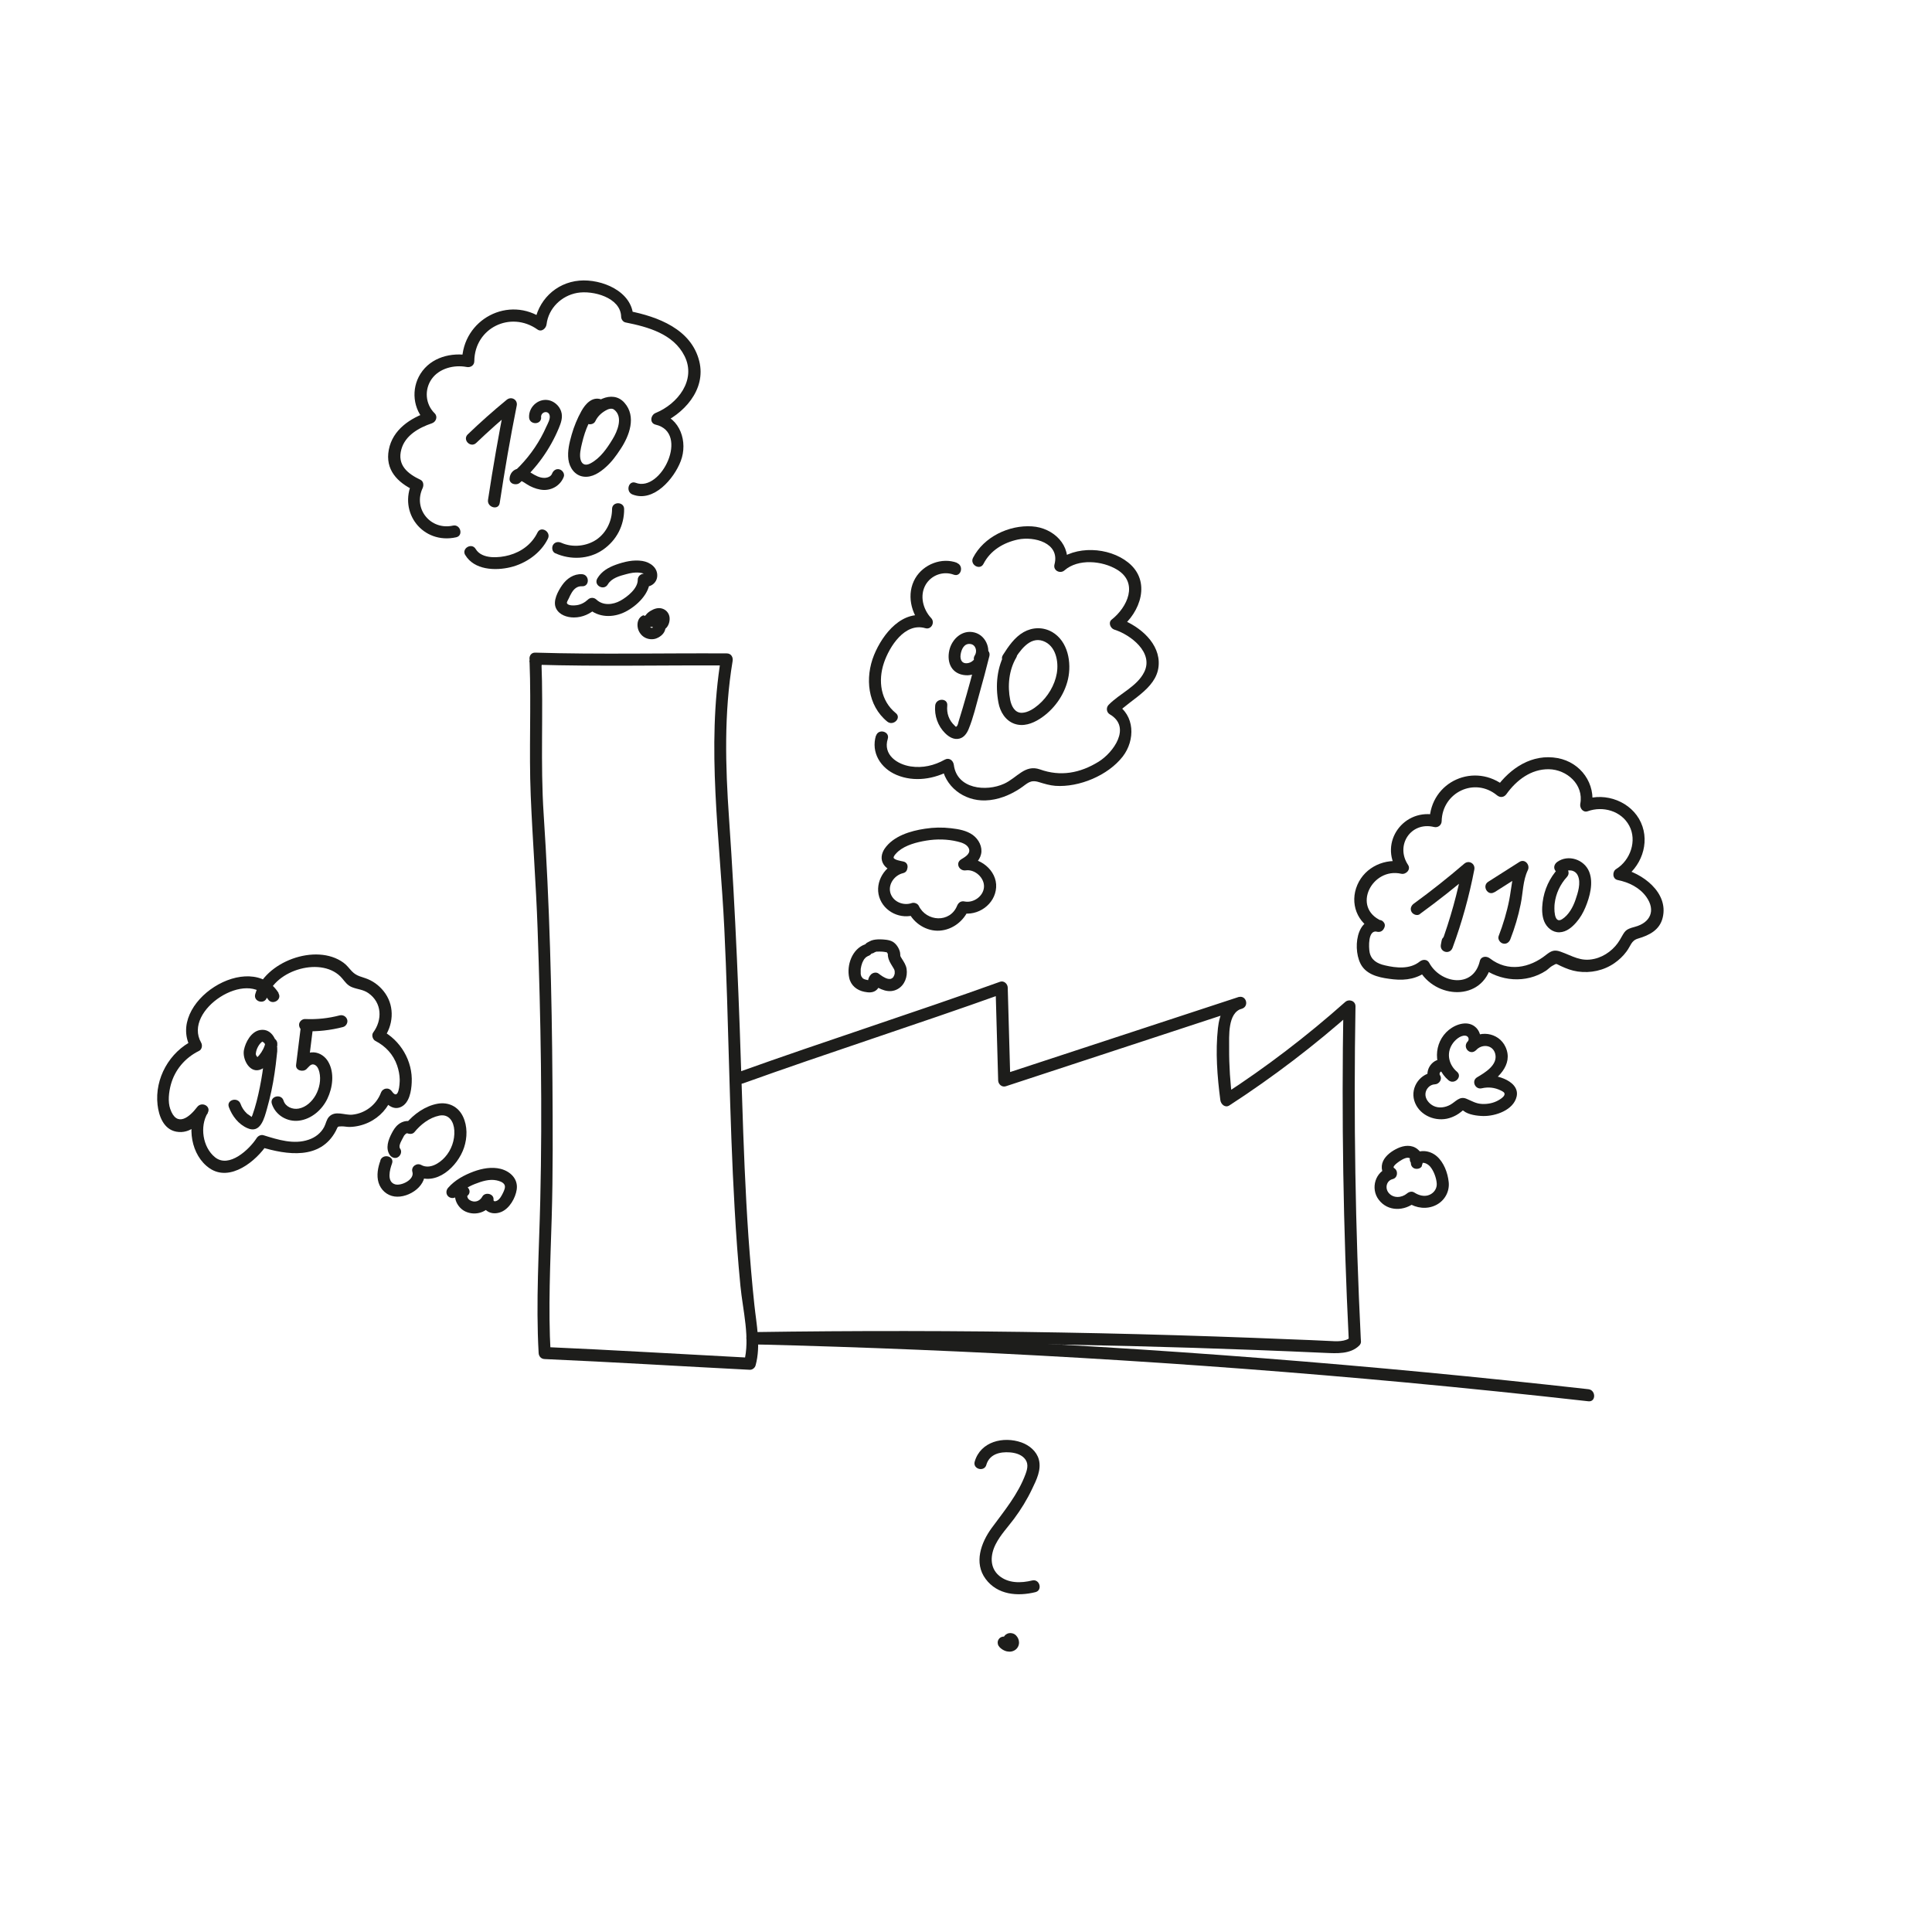 <?xml version="1.0" encoding="UTF-8"?> <svg xmlns="http://www.w3.org/2000/svg" id="OP" viewBox="0 0 200 200"><defs><style>.cls-1{fill:#1d1d1b;}</style></defs><path class="cls-1" d="M55.53,69.16c.8,0,.81-1.25,0-1.25s-.81,1.25,0,1.25h0Z"></path><path class="cls-1" d="M54.82,68.52c.18,4.6-.07,9.21.12,13.82s.55,9.17.71,13.77c.33,9.34.5,18.72.28,28.06-.12,5.3-.47,10.6-.17,15.9.02.35.27.61.62.62,7.08.31,14.16.75,21.24,1.11.27.01.53-.2.6-.46.56-2.06.09-4.2-.13-6.28-.25-2.33-.44-4.67-.61-7.02-.33-4.79-.51-9.58-.66-14.38-.3-9.67-.68-19.29-1.35-28.94-.38-5.43-.53-10.9.37-16.29.07-.4-.16-.79-.6-.79-6.61-.04-13.22.12-19.83-.08-.8-.02-.8,1.23,0,1.25,6.61.2,13.22.04,19.83.08l-.6-.79c-1.54,9.29-.11,18.68.34,28,.47,9.67.51,19.36,1.07,29.03.15,2.67.34,5.34.6,8,.24,2.5,1.03,5.41.37,7.88l.6-.46c-7.08-.37-14.15-.8-21.24-1.11l.62.62c-.26-4.65-.03-9.29.11-13.94s.11-9.36.08-14.04c-.06-9.27-.3-18.54-.91-27.79-.35-5.25-.02-10.52-.23-15.77-.03-.8-1.28-.81-1.25,0h0Z"></path><path class="cls-1" d="M76.87,112.17c8.96-3.22,18.02-6.11,26.98-9.32l-.79-.6c.09,3.2.18,6.4.27,9.6.01.39.39.73.79.6,8.15-2.68,16.3-5.36,24.45-8.03.76-.25.45-1.41-.33-1.21-1.48.39-2.01,1.84-2.16,3.23-.27,2.45-.07,5.01.25,7.45.06.43.5.83.94.54,4.53-2.94,8.83-6.22,12.87-9.82l-1.07-.44c-.2,11.49-.02,22.98.55,34.46.04.8,1.29.81,1.25,0-.57-11.48-.75-22.97-.55-34.46,0-.57-.68-.79-1.07-.44-3.96,3.52-8.17,6.74-12.61,9.62l.94.54c-.23-1.78-.35-3.57-.34-5.36.01-1.2-.19-3.72,1.34-4.12l-.33-1.21c-8.15,2.68-16.3,5.36-24.45,8.03l.79.6c-.09-3.2-.18-6.4-.27-9.6-.01-.38-.39-.74-.79-.6-8.96,3.22-18.02,6.11-26.98,9.32-.75.27-.43,1.48.33,1.21h0Z"></path><path class="cls-1" d="M77.87,139.15c17.37-.26,34.74-.06,52.1.6,2.41.09,4.82.19,7.22.3,1.16.05,2.59.15,3.51-.75.58-.56-.31-1.45-.88-.88-.52.5-1.51.44-2.13.4-1.33-.07-2.66-.12-3.99-.17-2.66-.11-5.31-.21-7.97-.3-5.32-.18-10.63-.32-15.95-.41-10.64-.19-21.27-.2-31.91-.04-.8.01-.81,1.26,0,1.25h0Z"></path><path class="cls-1" d="M78.11,139.17c22.5.55,44.98,1.86,67.38,3.94,6.32.59,12.63,1.24,18.94,1.95.8.09.79-1.16,0-1.25-22.36-2.51-44.81-4.27-67.3-5.25-6.34-.28-12.69-.49-19.03-.64-.8-.02-.8,1.23,0,1.25h0Z"></path><path class="cls-1" d="M102.1,151.65c.33-1.13,1.42-1.38,2.45-1.3.52.04,1.08.19,1.46.57.48.49.38,1.06.16,1.66-.78,2.12-2.21,3.82-3.52,5.61-1.1,1.51-1.85,3.6-.62,5.26s3.32,1.82,5.15,1.37c.78-.19.45-1.4-.33-1.21-1.15.28-2.46.31-3.42-.49-1.01-.85-.91-2.18-.36-3.26.49-.97,1.26-1.77,1.9-2.63.72-.97,1.36-2.01,1.88-3.11.45-.93.97-1.98.69-3.03-.23-.86-.99-1.48-1.8-1.77-1.87-.66-4.24-.1-4.84,1.99-.22.77.98,1.1,1.21.33h0Z"></path><path class="cls-1" d="M103.46,170.5c.09.1.2.18.3.25s.24.13.36.17c.04.01.08.02.12.03.08.01.19.03.28.03.18,0,.35-.05.51-.14.28-.16.46-.47.46-.8,0-.27-.11-.53-.3-.73-.1-.11-.25-.2-.4-.23-.21-.05-.44-.03-.62.1-.07.04-.13.09-.18.16-.06.06-.09.13-.11.21-.03.08-.03.17-.01.25,0,.08.03.16.07.23.09.13.21.25.37.29s.35.03.48-.06c.01,0,.03-.02.04-.02l-.15.06s.03-.01.05-.01l-.17.02s.03,0,.04,0l-.17-.02s.03,0,.05.01l-.15-.06s.03.02.05.03l-.13-.1s.04.04.06.06l-.1-.13s.04.06.05.09l-.06-.15s.03.08.03.12l-.02-.17s0,.07,0,.1l.02-.17s0,.05-.02.07l.06-.15s-.02.04-.03.06l.1-.13s-.03.03-.04.04l.13-.1s-.06.04-.1.06l.15-.06s-.07.02-.11.03l.17-.02s-.09,0-.14,0l.17.02c-.06,0-.12-.03-.17-.05l.15.06c-.07-.03-.14-.07-.2-.12l.13.1s-.09-.08-.14-.13c-.06-.06-.12-.1-.2-.13-.07-.04-.15-.06-.24-.05-.09,0-.17.01-.24.05-.08.03-.14.07-.2.13-.11.12-.19.28-.18.44l.02.17c.03.11.08.2.16.28h0Z"></path><path class="cls-1" d="M147.18,120.69c.27-.64.11-1.3-.44-1.73-.61-.49-1.39-.4-2.06-.09-.58.27-1.22.72-1.5,1.32-.3.64-.12,1.43.5,1.81l.15-1.14c-1.47.37-1.99,2.18-1.1,3.34.95,1.25,2.67,1.19,3.81.23l-.76.1c.85.55,1.93.68,2.85.23s1.44-1.4,1.34-2.38-.51-2.06-1.24-2.69-1.84-.75-2.59-.08c-.6.54.28,1.42.88.88.32-.29.83.03,1.05.3.36.44.62,1.16.66,1.71.04.51-.26.97-.73,1.18-.53.24-1.13.07-1.59-.23-.25-.16-.55-.08-.76.1-.55.46-1.42.52-1.9-.07-.4-.49-.23-1.26.42-1.42.53-.13.6-.87.15-1.14-.3-.18.68-.8.8-.86.21-.12.55-.29.8-.17.06.03.18.22.2.17-.13.31-.09.67.22.86.26.15.72.09.86-.22h0Z"></path><path class="cls-1" d="M150.83,110.95c-.85-.72-1.12-1.89-.5-2.85.26-.41.82-.93,1.35-.89.35.03.47.42.22.65l.88.88c.59-.7,1.77-.62,2.01.37.27,1.14-1.07,1.93-1.88,2.41-.62.37-.2,1.3.48,1.14s1.35-.08,1.96.22c.22.11.48.22.38.48-.1.24-.41.42-.63.55-.52.29-1.11.4-1.69.37-.63-.03-1.05-.31-1.61-.54-.72-.3-1.11.32-1.68.63-.51.28-1.17.38-1.71.12-.46-.22-.88-.71-.85-1.25.03-.51.45-.97.97-.99.45-.01.81-.53.54-.94-.11-.16,0-.41.21-.4.8.03.8-1.23,0-1.25-1.13-.04-1.92,1.33-1.29,2.28l.54-.94c-1.46.04-2.54,1.51-2.13,2.92s1.96,2.17,3.37,1.89c.34-.07.67-.2.98-.37.18-.1.34-.21.5-.34.06-.05.11-.09.17-.14.09-.06.07-.07-.04-.04l.12.07c.49.41,1.43.53,2.05.54,1.27.02,3.12-.61,3.45-2.01.21-.92-.54-1.53-1.3-1.85-.84-.36-1.75-.41-2.64-.22l.48,1.14c1.44-.85,3.17-2.34,2.31-4.21-.71-1.55-2.85-1.84-3.95-.53-.51.61.29,1.44.88.88.63-.6.66-1.68.05-2.32-.79-.82-2.06-.43-2.84.2-1.63,1.32-1.65,3.86-.05,5.21.61.52,1.5-.36.88-.88h0Z"></path><path class="cls-1" d="M142.88,95.28c-2.56-.64-2.93,3.23-1.88,4.75.71,1.02,2.1,1.22,3.25,1.35,1.33.14,2.53-.08,3.59-.93l-.98-.13c1.68,3.12,6.61,3.4,7.53-.48l-1.04.28c1.92,1.49,4.62,1.72,6.7.36.18-.12.46-.41.65-.5.5-.26.29-.25.87.02s1.13.48,1.75.57c1.34.19,2.7-.1,3.81-.87.47-.33.89-.72,1.23-1.18.46-.6.49-1.15,1.21-1.36,1.16-.34,2.24-.88,2.55-2.16.64-2.61-2.13-4.65-4.35-5.1l.15,1.14c1.95-1.2,2.92-3.74,1.95-5.89s-3.65-3.18-5.86-2.37l.77.77c.45-2.4-1.12-4.62-3.52-5.07-2.64-.49-4.92,1.02-6.4,3.09l.98-.13c-3.15-2.6-7.78-.57-7.86,3.56l.79-.6c-3.41-.84-6.09,2.79-4.1,5.76l.71-.92c-1.96-.44-4.06.48-4.87,2.37s-.03,3.97,1.89,4.8c.73.32,1.37-.76.63-1.08-3.15-1.37-1-5.57,2.02-4.88.5.11,1.03-.44.71-.92-1.34-2.01.28-4.51,2.69-3.92.4.1.78-.19.79-.6.06-2.97,3.4-4.6,5.73-2.68.33.27.73.22.98-.13,1.03-1.44,2.55-2.6,4.39-2.57s3.63,1.57,3.25,3.58c-.08.43.28.94.77.77,1.57-.57,3.48-.04,4.3,1.5s.12,3.57-1.35,4.48c-.43.26-.4,1.03.15,1.14,1.15.23,2.27.77,2.97,1.75.99,1.4.42,2.66-1.17,3.09-1.06.28-1.02.41-1.57,1.35s-1.53,1.72-2.64,1.97c-1.42.33-2.26-.31-3.52-.75-.65-.23-.97-.06-1.47.33-1.71,1.37-3.96,1.82-5.83.37-.35-.27-.92-.23-1.04.28-.68,2.88-4.08,2.33-5.24.18-.21-.39-.68-.37-.98-.13-1.02.82-2.43.67-3.62.39-.78-.18-1.41-.54-1.57-1.36-.09-.47-.19-2.36.78-2.12.78.19,1.11-1.01.33-1.21h0Z"></path><path class="cls-1" d="M146.97,94.63c1.88-1.37,3.72-2.82,5.48-4.33l-1.04-.61c-.53,2.76-1.28,5.46-2.25,8.09l1.21.33c.03-.14.05-.28.08-.42.15-.79-1.05-1.12-1.21-.33-.03.14-.05.28-.08.42-.15.79.93,1.09,1.21.33.97-2.63,1.72-5.34,2.25-8.09.12-.62-.56-1.02-1.04-.61-1.69,1.45-3.43,2.83-5.23,4.14-.27.2-.41.54-.22.86.16.27.58.42.86.22h0Z"></path><path class="cls-1" d="M154.7,92.37l3.24-2.06-.86-.86c-.56,1.15-.6,2.45-.84,3.69s-.63,2.54-1.1,3.76c-.12.31.13.69.44.77.35.1.65-.12.77-.44.46-1.18.82-2.39,1.07-3.63.24-1.15.22-2.45.74-3.52.26-.53-.29-1.21-.86-.86l-3.24,2.06c-.68.43-.05,1.51.63,1.08h0Z"></path><path class="cls-1" d="M161.31,89.9c-.9.98-1.46,2.2-1.62,3.52-.08.64-.08,1.35.16,1.95.26.64.86,1.17,1.59,1.14s1.29-.52,1.73-1.02c.41-.47.71-.99.95-1.56.46-1.1.85-2.54.39-3.69-.51-1.27-2.17-1.83-3.31-1.01-.27.2-.41.54-.22.86.16.27.58.42.86.22.48-.35,1.23-.28,1.5.34.34.75,0,1.78-.25,2.51s-.7,1.57-1.39,2c-.87.54-.82-1.19-.76-1.64.12-1.02.58-1.99,1.27-2.74.54-.59-.34-1.48-.88-.88h0Z"></path><path class="cls-1" d="M89.55,97.76c-1.34.47-1.93,2.16-1.64,3.47.17.79.8,1.29,1.57,1.44.4.08.82.12,1.17-.12.2-.14.34-.34.4-.58.02-.06.02-.12.03-.18,0-.04.01-.08.02-.12-.01.03-.03.06-.05.09l-.76.1c.76.55,1.74,1.04,2.65.52.72-.41,1.03-1.29.91-2.08-.06-.39-.27-.71-.48-1.04-.1-.16-.16-.24-.18-.37.02.08,0-.09,0-.13,0-.11-.03-.22-.06-.32-.12-.37-.38-.76-.73-.96s-.89-.23-1.3-.24c-.3,0-.61.02-.89.12-.15.06-.28.14-.42.21-.31.14-.38.58-.22.86.18.31.55.37.86.22.06-.03.12-.07.17-.1.1-.06,0,.05-.05.02,0,0,.07-.03.08-.03.04,0,.07-.02.11-.03.08-.02.12,0,0,0,.24,0,.52-.01.74.02.05,0,.16.03.24.04h.04c.05.02.06.02.01,0l-.03-.02.04.02s-.08-.07-.02-.02c.01.01.09.1.05.04-.02-.03.06.09.08.13.02.03.03.07.05.1,0-.02-.05-.07-.02-.03,0,0,.02.05.02.06,0-.04,0-.09-.01-.08-.07.03.04.47.07.54.11.33.32.61.49.91.02.04.05.08.07.12,0,0,.05.11.02.04-.02-.05.02.09.03.11,0,.02.02.13.01.06,0-.07,0,.02,0,.03,0,.07,0,.13,0,.2,0,.1.02-.09,0,0,0,.03-.01.06-.02.08-.01.05-.03.11-.05.16.04-.11-.03.04-.05.08-.01.02-.03.05-.04.07.03-.05.03-.04,0,0-.03.03-.17.14-.08.08-.04.02-.2.09-.09.06-.12.04-.24.04-.35.02-.37-.08-.7-.33-1.01-.56-.23-.16-.57-.08-.76.1-.2.19-.3.46-.32.73,0,.03-.01.06-.02.09l.15-.19s.12,0,.05-.02c-.03,0-.15,0-.06,0-.07,0-.15-.03-.22-.04-.22-.05-.36-.08-.5-.23.07.07-.11-.2-.07-.1-.02-.06-.04-.12-.06-.18,0-.01-.03-.17-.02-.11,0,.05,0-.12,0-.11,0-.06,0-.11,0-.17s0-.11,0-.17c.01-.2-.01.05,0-.06.03-.23.09-.45.17-.66-.03.07.02-.04.03-.06.02-.05.05-.1.07-.14s.05-.09.08-.14c.02-.02.09-.11.04-.05.04-.05.09-.09.13-.14l.05-.04s-.04.03,0,0c.04-.03.09-.05.13-.08.1-.06-.04,0,.08-.04.32-.11.53-.43.44-.77-.08-.31-.45-.55-.77-.44h0Z"></path><path class="cls-1" d="M93.18,89.19c-1.57.36-2.65,2.11-2.16,3.67s2.26,2.36,3.73,1.83l-.71-.29c.57,1.2,1.89,2.03,3.23,1.94s2.51-.99,3.03-2.26l-.77.44c1.7.35,3.48-.89,3.59-2.66s-1.73-3.22-3.46-2.97l.48,1.14c.62-.39,1.25-.86,1.42-1.61s-.24-1.53-.85-1.98c-.65-.47-1.47-.61-2.25-.7-.91-.11-1.81-.09-2.71.05-1.49.22-3.27.75-4.17,2.06-.33.49-.45,1.09-.12,1.62.35.57,1.09.8,1.71.92.79.16,1.12-1.05.33-1.21-.23-.05-.92-.16-.99-.38-.05-.17.34-.55.49-.68.77-.65,1.91-.94,2.88-1.1,1.07-.18,2.21-.16,3.26.1.44.1,1.08.31,1.19.83.1.48-.49.8-.83,1.01-.64.4-.19,1.24.48,1.14.95-.14,1.96.79,1.88,1.75s-1.11,1.65-2.01,1.47c-.36-.08-.63.11-.77.44-.73,1.81-3.18,1.66-3.97.01-.11-.23-.46-.37-.71-.29-.84.3-1.88-.08-2.2-.96-.33-.93.38-1.92,1.28-2.13.78-.18.45-1.38-.33-1.21h0Z"></path><path class="cls-1" d="M90.68,76.14c-.54,1.77.49,3.39,2.13,4.08,1.83.77,3.92.44,5.61-.51l-.94-.54c.29,2.24,2.29,3.76,4.53,3.69,1.29-.04,2.53-.54,3.59-1.24.77-.51,1.02-.95,1.97-.65.56.17,1.08.33,1.68.38,2.46.17,5.45-1.07,6.98-3.04,1.3-1.69,1.27-4.29-.71-5.44l.13.98c1.55-1.59,4.41-2.72,4.3-5.36-.09-2.22-2.33-3.89-4.25-4.51l.28,1.04c2.09-1.63,3.22-4.86.81-6.79-2-1.61-5.5-1.8-7.46-.08l1.04.61c.61-2.3-1.33-4.13-3.53-4.27-2.39-.16-5,1.09-6.11,3.25-.37.71.71,1.35,1.08.63.71-1.39,2.07-2.2,3.57-2.52,1.66-.35,4.37.34,3.78,2.58-.17.63.59,1.01,1.04.61,1.41-1.23,3.91-1,5.44-.07,2.25,1.37,1.06,3.9-.56,5.17-.39.31-.12.92.28,1.04,1.68.53,4.09,2.37,3.09,4.39-.74,1.5-2.56,2.23-3.69,3.4-.28.29-.22.78.13.98,2.27,1.33.36,3.96-1.16,4.9-1.93,1.19-3.94,1.56-6.07.8-1.56-.55-2.36.86-3.71,1.48-1.86.85-4.89.56-5.21-1.95-.06-.46-.49-.79-.94-.54-1.09.61-2.29.89-3.53.7-1.42-.22-2.88-1.22-2.37-2.85.24-.77-.97-1.1-1.21-.33h0Z"></path><path class="cls-1" d="M99.07,58.26c-1.58-.59-3.47.15-4.32,1.6-.94,1.62-.46,3.67.77,4.99l.61-1.04c-2.69-.79-4.75,1.79-5.65,4-.95,2.34-.68,5.22,1.37,6.89.62.5,1.51-.38.88-.88-1.57-1.28-1.85-3.34-1.23-5.19.57-1.7,2.17-4.22,4.29-3.6.62.18,1.02-.6.61-1.04-.85-.9-1.23-2.34-.57-3.47.59-1,1.83-1.43,2.9-1.03.76.28,1.08-.93.33-1.21h0Z"></path><path class="cls-1" d="M102.01,68.48c.69-1.07.15-2.66-1.11-3s-2.36.64-2.63,1.85c-.28,1.29.26,2.47,1.7,2.57,1.18.08,2.14-.9,2.45-1.97l-1.21-.33c-.48,1.92-1,3.82-1.56,5.72-.13.45-.27.9-.41,1.35-.04.13-.08.4-.19.5-.11.11-.07.09-.23-.06-.59-.55-.84-1.27-.76-2.07s-1.17-.8-1.25,0c-.1,1.04.28,2.12,1.02,2.85.39.39.91.72,1.49.57.48-.12.77-.55.95-.98.48-1.16.77-2.44,1.11-3.65.37-1.3.71-2.6,1.04-3.91.19-.78-.98-1.11-1.21-.33-.13.44-.46.93-.94,1.04-.65.15-.91-.29-.83-.86.08-.54.36-1.21,1.04-1.1.55.09.7.77.43,1.18-.44.68.65,1.31,1.08.63h0Z"></path><path class="cls-1" d="M104.12,67.46c-.92,1.58-1.1,3.5-.76,5.29.17.93.72,1.84,1.64,2.17s1.86-.01,2.63-.5c1.44-.92,2.55-2.44,2.93-4.12s.02-3.93-1.67-4.89c-.93-.52-2.01-.49-2.93.03s-1.57,1.47-2.14,2.37c-.43.68.65,1.31,1.08.63.64-1.01,1.67-2.6,3.09-2.08,1.31.48,1.62,2.12,1.41,3.34s-.92,2.42-1.9,3.26c-.47.4-1.09.81-1.72.83-.73.01-1.07-.69-1.2-1.31-.3-1.47-.14-3.11.62-4.4.41-.7-.67-1.33-1.08-.63h0Z"></path><path class="cls-1" d="M66.64,63.68c-.58.19-.73.81-.61,1.35.09.4.37.78.73.97s.83.24,1.23.07.78-.48.88-.94c.06-.28.03-.55-.09-.8-.11-.22-.34-.42-.59-.46-.22-.04-.44,0-.61.16s-.21.39-.16.61c.12.5.69.76,1.16.61s.72-.65.74-1.13c.03-.52-.28-.97-.77-1.12-.42-.13-.85.02-1.21.24-.21.13-.39.27-.52.48-.08.13-.13.29-.13.45,0,.21.09.39.23.55.21.25.67.24.88,0,.24-.26.23-.62,0-.88l.07.09.06.15s-.01-.03-.01-.04l.02.17s0-.03,0-.05l-.02.17s.01-.05.02-.07l-.06.15s.06-.09,0,0-.01.02,0,0,.09-.08,0,0c-.09.07,0,0,.01,0,.1-.07.2-.13.31-.18l-.15.06c.08-.03.15-.05.23-.07l-.17.02c.06,0,.12,0,.17,0l-.17-.02s.09.02.14.04l-.15-.06s.03.02.05.03c.09.04-.09-.09-.05-.04.02.02.06.07,0,0s-.01,0,0,.02l-.06-.15s.03.08.03.13l-.02-.17c0,.08,0,.15,0,.23l.02-.17c0,.07-.03.13-.05.2l.06-.15s-.02.04-.03.07c-.03.06-.06.04.04-.04-.01.01-.03.03-.04.04.07-.09.11-.07.04-.04l.15-.06s-.04.02-.07.02l.17-.02s-.06,0-.1,0l.17.02s-.06-.01-.09-.02l.15.06c-.06-.03-.07-.06.05.05-.07-.06.09.14.05.05l.06.15s-.01-.03-.01-.04l-.77.77s.04,0,.06.02l-.15-.06s.03.02.04.02c-.01,0-.13-.12-.07-.05.03.03-.07-.12-.06-.08,0,.01.02.03.03.05l-.06-.15s.03.08.04.13l-.02-.17c0,.06,0,.11,0,.17l.02-.17s-.02.09-.04.14l.06-.15s-.03.06-.05.09c-.03.05.11-.12.04-.05-.02.02-.03.03-.05.05s-.08.06,0,0c.09-.07.02-.01,0,0-.04.03-.08.05-.13.07l.15-.06c-.08.03-.16.06-.25.07l.17-.02c-.08,0-.15.01-.23,0l.17.02c-.08-.01-.15-.03-.22-.06l.15.06s-.08-.04-.12-.07c-.09-.06.11.1.04.03-.02-.02-.03-.03-.05-.05-.01-.01-.03-.04-.05-.05.02.01.1.13.04.05-.03-.04-.05-.09-.07-.14l.06.15c-.03-.08-.05-.16-.07-.25l.02.17c0-.07,0-.13,0-.2l-.02.17c0-.06.02-.11.04-.16l-.06.15s.06-.09,0,0c-.02.03-.04.06-.08.08-.05.04-.06.04-.02.02l-.15.06h.02c.31-.11.54-.44.44-.78-.1-.31-.44-.55-.77-.44h0Z"></path><path class="cls-1" d="M60.25,59.44c-.86-.05-1.59.46-2.06,1.14-.43.62-.99,1.64-.63,2.39.33.69,1.14.95,1.85.95.88,0,1.7-.37,2.33-.97h-.88c1.07,1.01,2.62,1.02,3.88.38,1.18-.6,2.55-1.89,2.53-3.31l-.94.54c.7.43,1.61-.04,1.7-.85.1-.92-.71-1.51-1.53-1.64-.93-.15-1.88.08-2.75.39-.77.28-1.48.68-1.91,1.41s.67,1.32,1.08.63c.38-.65,1.21-.88,1.9-1.06.44-.12.89-.21,1.35-.16.17.02.4.04.53.16-.01-.01.11.12.09.11.04.01.09-.13.17-.07-.4-.25-.95.07-.94.54.01.9-1.07,1.76-1.79,2.16-.77.43-1.8.54-2.49-.11-.25-.24-.63-.24-.88,0-.33.31-.73.52-1.17.58-.22.03-.88.08-1-.21-.04-.1.14-.39.19-.49.09-.21.19-.41.31-.61.24-.39.58-.68,1.06-.65.8.05.8-1.2,0-1.25h0Z"></path><path class="cls-1" d="M48.16,57.45c.93,1.56,3.1,1.65,4.68,1.27s3.14-1.44,3.88-2.96c.35-.72-.73-1.36-1.08-.63-.58,1.19-1.66,1.99-2.92,2.34-1.04.29-2.83.45-3.48-.64-.41-.69-1.49-.06-1.08.63h0Z"></path><path class="cls-1" d="M57.48,57.27c1.57.71,3.48.64,4.92-.35s2.22-2.54,2.21-4.22c0-.8-1.25-.81-1.25,0,0,1.21-.58,2.44-1.59,3.14s-2.48.88-3.66.35c-.31-.14-.67-.09-.86.22-.16.27-.09.72.22.86h0Z"></path><path class="cls-1" d="M65.48,51.19c2.19.85,4.3-1.64,4.99-3.46.76-1.98-.05-4.47-2.27-4.98v1.21c2.56-1.05,4.92-3.6,4.19-6.56-.82-3.33-4.29-4.62-7.3-5.21l.46.6c-.08-2.64-3.28-3.94-5.57-3.74-2.47.21-4.36,2.1-4.66,4.53l.94-.54c-3.58-2.53-8.39.02-8.43,4.36l.79-.6c-1.89-.36-4.01.18-5.09,1.89-1,1.58-.78,3.68.55,4.99l.28-1.04c-1.88.63-3.71,1.83-4.11,3.91s.89,3.39,2.64,4.22l-.22-.86c-1.48,3.16,1.12,6.47,4.55,5.71.78-.17.45-1.38-.33-1.21-2.3.51-4.15-1.72-3.14-3.88.13-.29.1-.7-.22-.86-1.33-.63-2.44-1.52-1.98-3.16.4-1.45,1.83-2.24,3.16-2.69.44-.15.63-.7.28-1.04-.96-.94-1.08-2.45-.3-3.55s2.31-1.49,3.62-1.24c.4.08.79-.17.79-.6.03-3.45,3.76-5.25,6.54-3.28.43.3.89-.12.94-.54.2-1.66,1.54-2.96,3.17-3.25s4.5.48,4.55,2.46c0,.26.19.55.46.6,2.31.46,4.95,1.18,6.1,3.47,1.25,2.49-.71,4.97-2.99,5.9-.52.21-.66,1.05,0,1.21,3.55.82.58,7.04-2.06,6.02-.75-.29-1.08.92-.33,1.21h0Z"></path><path class="cls-1" d="M49.29,45.86c1.3-1.24,2.64-2.44,4.03-3.58l-1.04-.61c-.66,3.34-1.25,6.7-1.76,10.07-.12.79,1.09,1.13,1.21.33.51-3.37,1.09-6.73,1.76-10.07.13-.63-.56-1.01-1.04-.61-1.39,1.14-2.73,2.33-4.03,3.58-.58.56.3,1.44.88.88h0Z"></path><path class="cls-1" d="M56.01,43.2c-.03-.61.82-.77.9-.13.04.35-.21.79-.35,1.09-.17.39-.36.76-.56,1.13-.8,1.44-1.83,2.71-3.06,3.79l1.07.44c0,.14-.05.21-.13.21-.04,0-.01.01.08.03.05.07.2.12.27.17.2.13.41.27.62.38.45.23.94.39,1.44.41.92.02,1.74-.51,2.07-1.36.12-.31-.13-.69-.44-.77-.35-.1-.65.12-.77.44s-.51.44-.81.44c-.48,0-.93-.25-1.33-.5-.42-.27-.85-.56-1.37-.46s-.85.5-.89,1.02c-.05.58.7.77,1.07.44,1.75-1.55,3.12-3.48,4.02-5.63.23-.55.45-1.15.25-1.75-.17-.52-.61-.95-1.13-1.12-1.12-.35-2.24.59-2.19,1.73.03.8,1.28.81,1.25,0h0Z"></path><path class="cls-1" d="M62.2,41.33c-.92-.29-1.61.5-2.01,1.22-.43.77-.77,1.6-1.01,2.44s-.45,1.72-.34,2.57.66,1.66,1.56,1.78,1.69-.43,2.31-.98,1.08-1.19,1.52-1.86c.92-1.38,1.68-3.38.41-4.81s-3.43-.13-4.1,1.29c-.14.3-.08.67.22.86.27.16.71.08.86-.22.23-.49.59-.84,1.05-1.11.28-.17.65-.3.91-.1.96.75.33,2.25-.17,3.06-.57.94-1.27,1.96-2.27,2.49-.44.24-.85.2-1.02-.32s0-1.22.13-1.76c.16-.69.38-1.38.68-2.02.15-.33.32-.66.52-.97.07-.1.14-.21.24-.28.04-.03.08-.06.12-.08.06-.03-.15-.05.06.02.77.24,1.1-.96.33-1.21h0Z"></path><path class="cls-1" d="M28.85,102.81c-2.92-4.66-11.8.99-9.07,5.75l.22-.86c-2.46,1.2-4,3.93-3.69,6.67.13,1.16.63,2.54,1.94,2.78,1.46.27,2.48-.88,3.27-1.92l-1.08-.63c-1.16,1.95-.68,5.03,1.27,6.35,2.13,1.44,4.83-.77,5.96-2.51l-.71.29c2.76.84,6.2,1.35,7.8-1.65.26-.5.11-.46.64-.48.27,0,.55.07.83.06.66-.02,1.32-.18,1.92-.46,1.19-.56,2.03-1.52,2.49-2.74l-1.14.15c.45.65,1.17,1.39,2.03.97s1.05-1.66,1.09-2.5c.12-2.24-1.16-4.41-3.14-5.42l.22.86c1.01-1.36,1.17-3.23.2-4.66-.45-.66-1.08-1.19-1.82-1.5-.63-.26-1.14-.28-1.65-.81-.3-.31-.51-.63-.87-.89-2.85-2.09-8.2-.09-9.14,3.26-.22.78.99,1.11,1.21.33.82-2.89,5.81-4.32,7.79-1.97.32.38.53.71,1.01.91.6.24,1.15.23,1.71.62,1.41.99,1.46,2.77.49,4.08-.19.26-.05.71.22.86,1.06.54,1.87,1.41,2.26,2.55.16.47.26.97.27,1.46,0,.42-.09,2.25-.81,1.22-.32-.46-.95-.36-1.14.15-.48,1.25-1.64,2.13-2.96,2.26-.79.08-1.76-.47-2.41.22-.27.29-.32.71-.5,1.05-.34.64-.92,1.09-1.61,1.32-1.53.53-3.19,0-4.67-.46-.27-.08-.56.06-.71.29-.75,1.17-2.86,3.16-4.31,1.99-1.29-1.04-1.59-3.2-.77-4.57.42-.71-.61-1.25-1.08-.63-.78,1.03-2.11,2.16-2.79.19-.26-.75-.14-1.74.06-2.49.42-1.56,1.48-2.8,2.92-3.51.31-.15.38-.58.22-.86-1.93-3.37,4.89-7.72,6.92-4.49.43.68,1.51.05,1.08-.63h0Z"></path><path class="cls-1" d="M28.66,108.88c.14-1.03-.48-2.48-1.75-2.25-.91.16-1.5,1.25-1.66,2.08-.18.97.65,2.54,1.83,1.96.86-.42,1.42-1.6,1.61-2.47.14-.6-.58-1.05-1.04-.61-.23.22-.24.54-.22.84.01.38-.03.75-.07,1.12-.11,1-.26,2-.46,2.99s-.44,1.99-.78,2.93c-.03.08-.11.19-.12.27.03-.16.2.04.02-.13-.13-.13-.32-.21-.46-.34-.3-.28-.52-.61-.66-1-.27-.75-1.48-.43-1.21.33.34.93,1,1.79,1.93,2.19,1.36.6,1.75-1.07,2.02-2.02.34-1.2.6-2.42.78-3.65.09-.61.17-1.23.23-1.84.02-.23.06-.47.05-.7,0-.08,0-.18-.01-.26-.05-.26.18-.17-.14.13l-1.04-.61c-.12.54-.33.97-.68,1.4-.02.03-.29.29-.28.3h-.01c.18,0,.23-.02.13-.05,0-.05-.17-.23-.18-.32-.01-.07-.01-.07,0-.15.04-.4.3-.92.63-1.17.03-.02.03-.02.09-.03-.11.03.03.04.12.12.13.13.2.39.17.58-.05.34.08.67.44.77.29.08.72-.1.77-.44h0Z"></path><path class="cls-1" d="M31.58,106.75c1.32.05,2.64-.1,3.92-.43.32-.08.54-.45.44-.77s-.43-.52-.77-.44c-1.2.31-2.33.43-3.59.38-.33-.01-.64.3-.62.62.02.35.27.61.62.62h0Z"></path><path class="cls-1" d="M31.15,106.21l-.5,4.03c-.07.58.71.77,1.07.44.22-.2.44-.58.78-.48s.48.47.56.78c.19.8.01,1.69-.39,2.4-.37.65-.99,1.24-1.75,1.38-.63.12-1.37-.18-1.57-.83-.24-.76-1.45-.44-1.21.33.38,1.19,1.59,1.9,2.81,1.75,1.29-.16,2.39-1.12,2.94-2.27s.75-2.67.1-3.81c-.31-.55-.87-.95-1.5-.99-.74-.05-1.15.41-1.64.87l1.07.44.5-4.03c.04-.34-.32-.62-.62-.62-.37,0-.58.29-.62.62h0Z"></path><path class="cls-1" d="M42.55,116.09c-.46-.12-.93.01-1.3.3-.31.24-.52.58-.7.93-.35.67-.67,1.54-.2,2.24.18.27.56.42.86.22.27-.17.42-.57.22-.86-.02-.03-.04-.05-.05-.08,0-.01-.01-.02-.02-.03-.02-.04-.01-.02.03.06,0-.03-.05-.21-.03-.1s0-.01,0-.03c0-.03,0-.05,0-.08,0-.01.01-.14,0-.03s0-.01,0-.03c.03-.13.07-.25.12-.37.03-.08-.07.14,0,.02.01-.02.02-.05.03-.07.03-.06.06-.12.09-.18.06-.11.12-.23.18-.34.02-.03.08-.17.12-.18-.02,0-.08.1-.02.03.02-.03.05-.05.07-.08,0,0,.07-.08.08-.07,0,0-.12.09-.01.01.03-.02.06-.03.09-.05.09-.05-.04.02-.04.01,0,0,.09-.03.1-.03.01,0,.03,0,.04,0,.05,0,.03,0-.07,0,.01,0,.07,0,.08,0-.09-.02-.12-.02-.07-.01.02,0,.04,0,.06.01.32.08.69-.11.77-.44s-.1-.68-.44-.77h0Z"></path><path class="cls-1" d="M39.39,120.12c-.27.72-.43,1.56-.2,2.31s.86,1.32,1.65,1.43c1.5.21,3.56-1.2,3.06-2.88l-.92.71c2.16,1.19,4.41-.94,5.06-2.9.34-1.03.36-2.21-.11-3.2-.5-1.05-1.52-1.54-2.65-1.33-1.26.23-2.46,1.08-3.26,2.06-.21.26-.26.63,0,.88.22.22.67.26.88,0,.65-.8,1.55-1.5,2.57-1.71s1.51.64,1.56,1.53c.06,1-.3,2.03-.97,2.77-.57.64-1.59,1.28-2.45.81-.47-.26-1.08.17-.92.71.24.8-1.12,1.46-1.76,1.3-.93-.24-.58-1.54-.35-2.16.28-.76-.93-1.08-1.21-.33h0Z"></path><path class="cls-1" d="M47.52,122.88c-.87.78-.24,2.13.67,2.54,1.03.47,2.25.08,2.8-.91l-1.16-.32c-.05.48.23.93.62,1.19.43.29.99.27,1.46.07.84-.36,1.45-1.43,1.58-2.31.16-1.1-.66-1.88-1.66-2.14-.92-.23-1.9-.05-2.78.27-1,.37-1.95.88-2.66,1.69-.22.25-.25.63,0,.88.23.23.66.25.88,0,.51-.58,1.17-.99,1.88-1.27s1.51-.54,2.25-.38c.28.06.65.17.81.43s-.03.64-.15.89c-.14.28-.32.64-.62.79-.19.09-.37.08-.35-.11.06-.63-.88-.83-1.16-.32-.21.39-.63.61-1.07.47-.18-.06-.36-.16-.44-.33-.03-.07-.03-.1-.05-.17,0-.02.02-.1,0-.05,0,.03-.07.08.04-.02.6-.54-.29-1.42-.88-.88h0Z"></path></svg> 